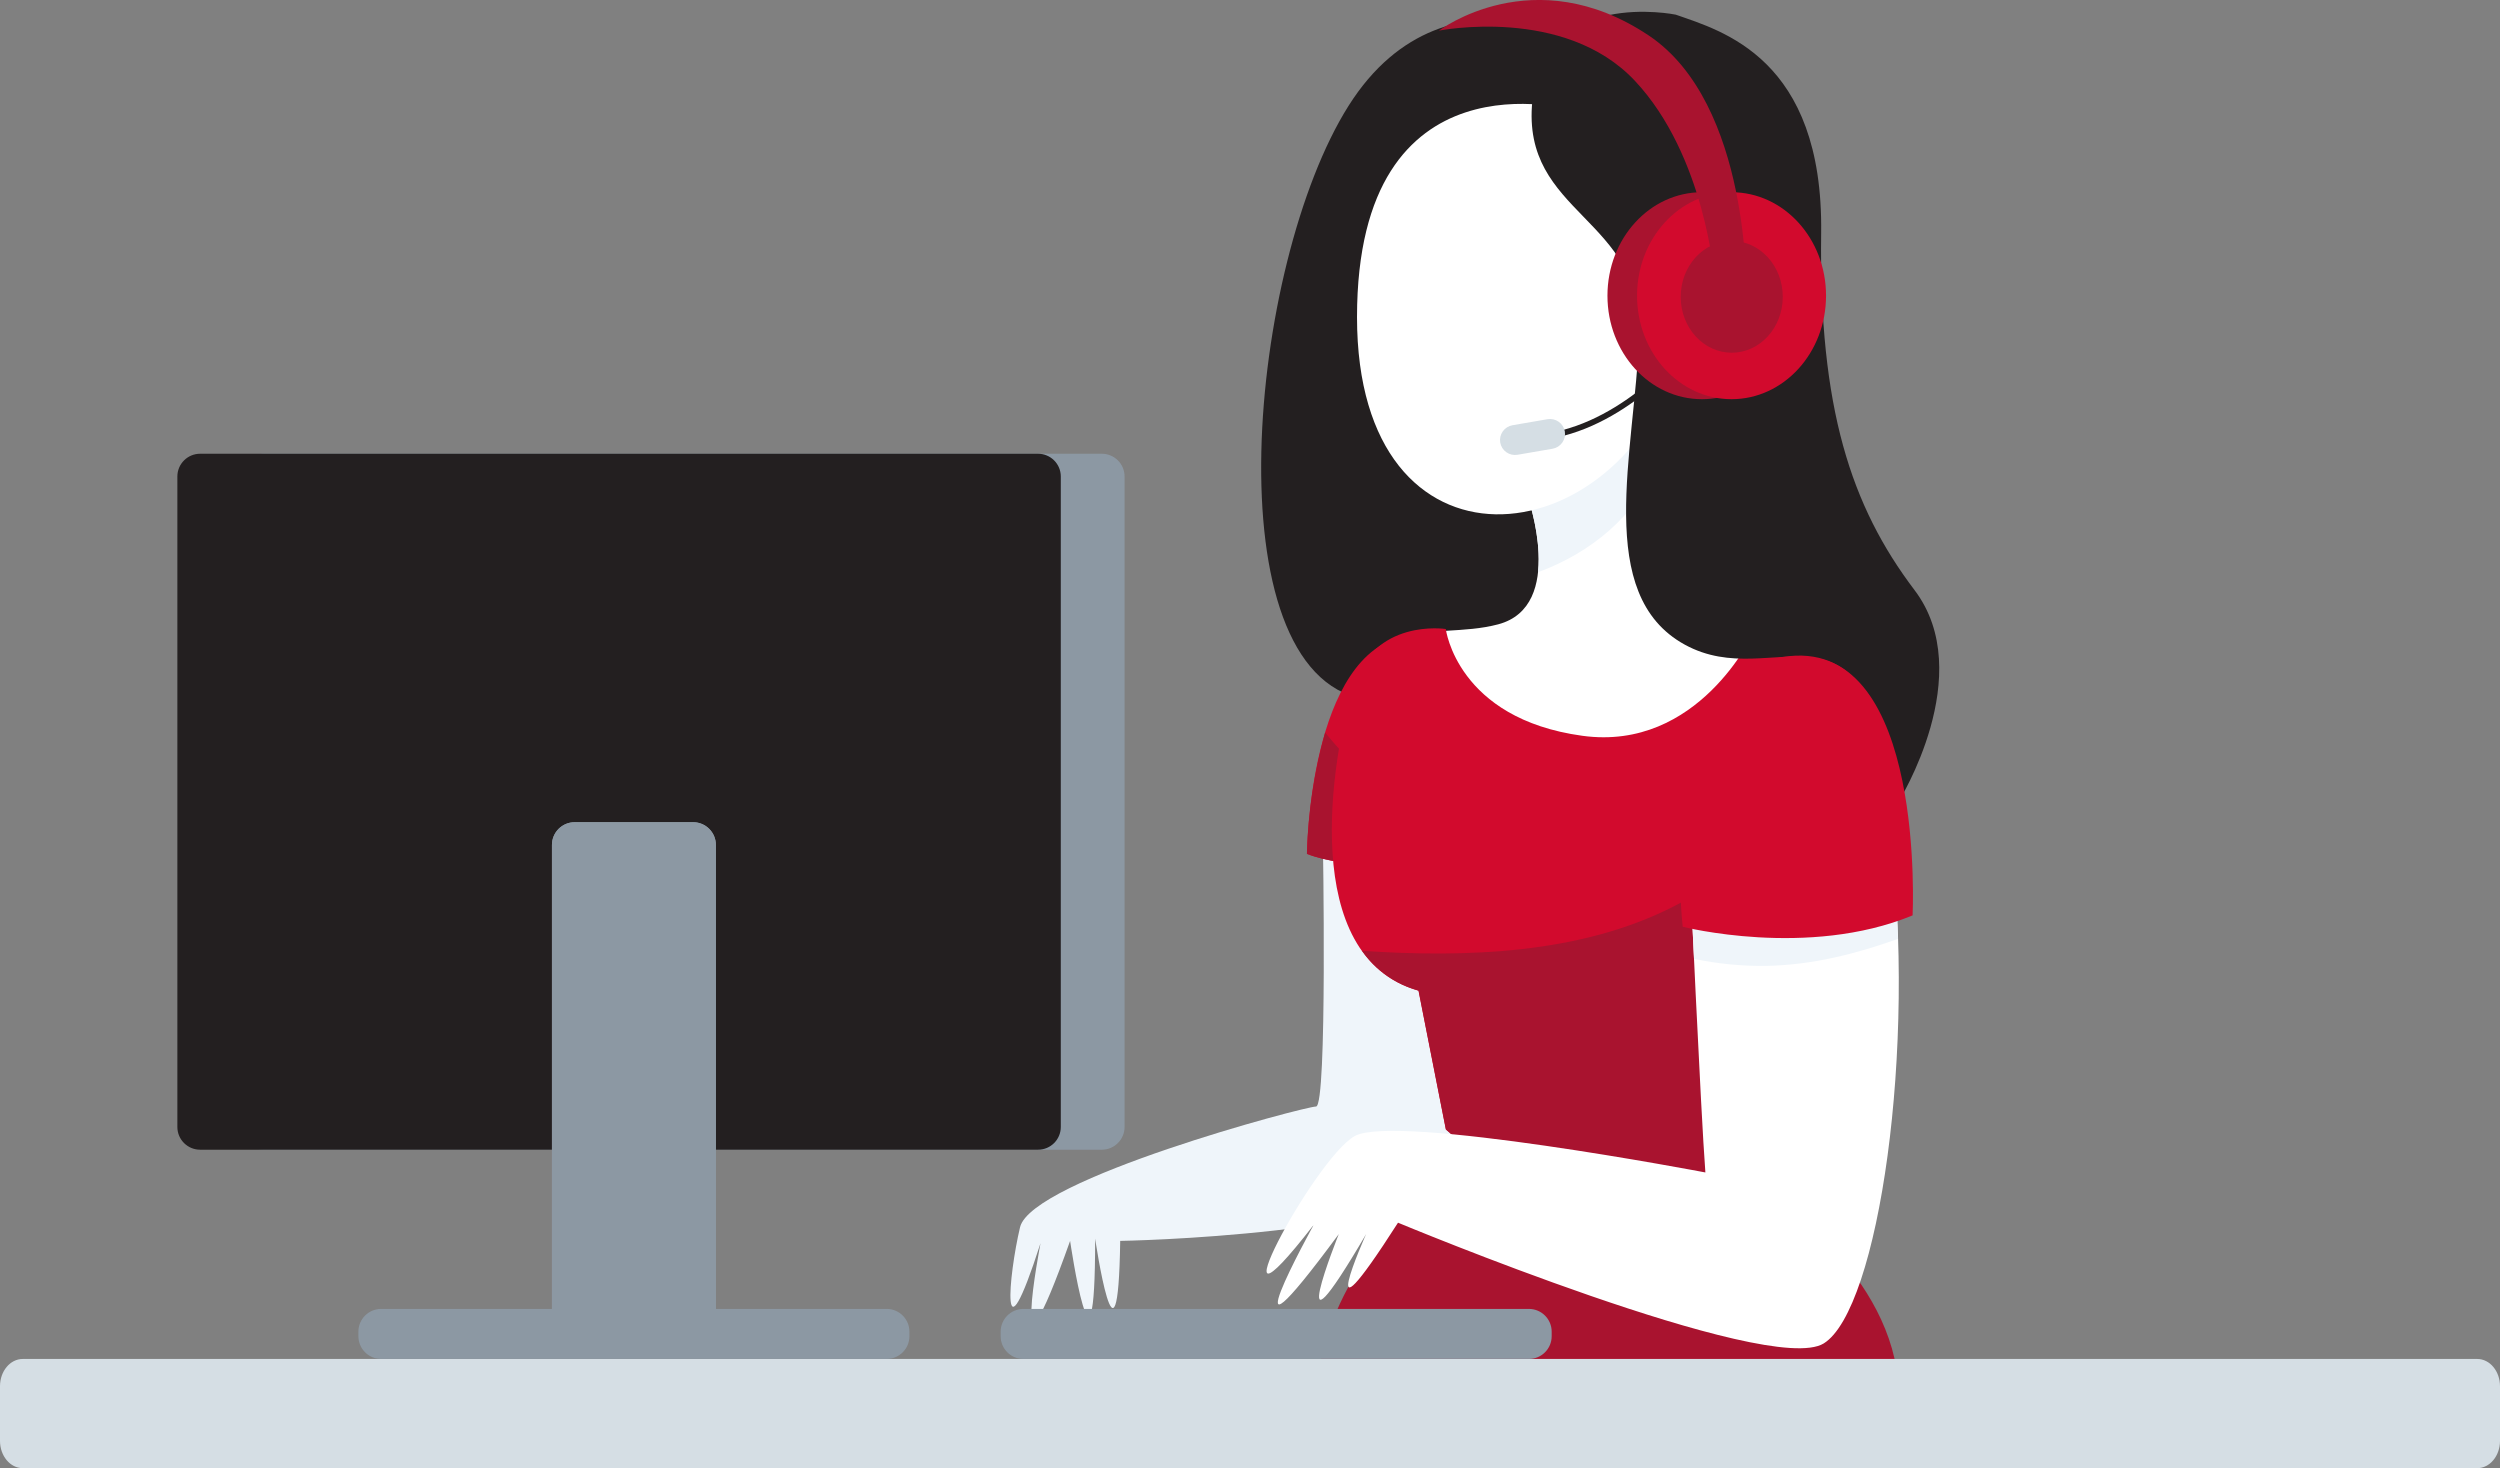 <svg width="424" height="249" viewBox="0 0 424 249" fill="none" xmlns="http://www.w3.org/2000/svg">
<rect x="0" y="0" width="424" height="249" fill="#808080" stroke="none"/>
<g clip-path="url(#clip0_29760_141377)">
<path d="M274.934 9.228C274.934 9.228 245.719 -9.001 228.716 17.945C211.712 44.891 205.414 113.822 231.301 118.57C257.189 123.319 275.304 119.759 271.977 80.538C268.651 41.316 274.934 9.228 274.934 9.228Z" fill="#231F20"/>
<path d="M259.112 84.287C259.112 84.287 265.679 102.807 254.091 105.886C242.503 108.964 230.15 102.035 228.991 127.107C227.833 152.178 312.401 129.422 311.242 118.618C310.083 107.815 283.439 115.917 282.28 92.003C281.121 68.089 280.704 66.932 280.704 66.932L259.112 84.287Z" fill="white"/>
<path d="M260.847 97.05C261.494 91.027 259.113 84.286 259.113 84.286L280.736 66.963C280.736 66.963 280.736 70.522 281.012 78.916C277.401 87.468 269.81 93.767 260.847 97.05Z" fill="#EFF5FA"/>
<path d="M266.837 18.701C266.837 18.701 230.15 8.016 230.15 53.797C230.15 99.578 274.555 95.003 284.984 60.285C295.862 24.072 266.837 18.701 266.837 18.701Z" fill="white"/>
<path d="M224.356 142.146C224.356 142.146 225.145 187.667 223.198 187.667C221.251 187.667 174.93 200.006 172.999 208.14C171.068 216.274 169.523 232.44 176.475 210.841C176.475 210.841 170.681 240.928 181.489 210.455C181.489 210.455 185.738 239.385 185.738 210.069C185.738 210.069 189.601 236.298 189.987 210.455C189.987 210.455 239.413 209.668 253.318 198.494C267.224 187.32 243.662 136.004 243.662 136.004L224.356 142.146Z" fill="#EFF5FA"/>
<path d="M239.413 146.391C239.413 146.391 228.605 147.548 221.652 144.816C221.652 144.816 221.983 110.484 238.64 107.807C254.437 105.263 239.413 146.391 239.413 146.391Z" fill="#D20A2D"/>
<path d="M241.786 139.107C240.501 143.414 239.421 146.391 239.421 146.391C239.421 146.391 228.614 147.548 221.661 144.816C221.838 137.852 222.873 130.936 224.743 124.225C229.501 130.151 235.271 135.189 241.786 139.107Z" fill="#A9132F"/>
<path d="M300.159 202.707C300.159 202.707 321.23 215.825 322.042 235.881H223.198C223.198 235.881 223.986 215.054 244.269 201.163C264.552 187.273 300.159 202.707 300.159 202.707Z" fill="#A9132F"/>
<path d="M301.199 202.707C301.199 202.707 325.912 164.123 322.058 134.043C318.203 103.964 303.517 107.428 297.337 107.428C297.337 107.428 288.074 127.492 268.375 124.791C247.091 121.878 245.207 106.68 245.207 106.68C245.207 106.68 232.854 104.751 229.378 116.712C225.901 128.673 220.107 162.225 240.572 168.013L245.207 191.541C245.207 191.541 264.134 210.038 301.199 202.707Z" fill="#D20A2D"/>
<path d="M283.959 153.674C292.709 149.178 300.616 143.249 308.16 136.981C312.514 133.528 316.65 129.81 320.544 125.847C321.207 128.556 321.712 131.3 322.058 134.067C325.912 164.155 301.199 202.731 301.199 202.731C264.149 210.062 245.23 191.542 245.23 191.542L240.595 168.013C236.709 166.955 233.319 164.567 231.017 161.265C248.612 162.423 268.044 161.832 283.959 153.674Z" fill="#A9132F"/>
<path d="M284.212 2.488C284.212 2.488 261.816 -2.142 259.885 17.142C257.953 36.426 278.804 36.828 278.016 56.876C277.227 76.924 270.29 100.854 285.741 109.334C301.191 117.815 315.862 97.767 322.002 135.949C322.002 135.949 335.514 114.35 324.706 100.082C313.899 85.814 308.483 69.223 308.869 39.521C309.256 9.819 291.937 5.213 284.212 2.488Z" fill="#231F20"/>
<path d="M284.984 60.285C284.984 60.285 274.169 73.49 259.885 74.262" stroke="#231F20" stroke-width="0.98" stroke-miterlimit="10"/>
<path d="M254.438 75.058C254.553 75.722 254.928 76.313 255.479 76.701C256.03 77.089 256.713 77.243 257.378 77.129L263.322 76.105C263.985 75.988 264.576 75.613 264.964 75.063C265.352 74.513 265.507 73.832 265.395 73.168C265.278 72.505 264.903 71.916 264.352 71.528C263.801 71.14 263.119 70.985 262.455 71.097L256.511 72.121C255.847 72.238 255.257 72.613 254.869 73.163C254.48 73.713 254.325 74.394 254.438 75.058Z" fill="#D5DEE4"/>
<path d="M288.65 67.703C279.799 67.703 272.624 59.845 272.624 50.151C272.624 40.458 279.799 32.6 288.65 32.6C297.501 32.6 304.676 40.458 304.676 50.151C304.676 59.845 297.501 67.703 288.65 67.703Z" fill="#A9132F"/>
<path d="M293.671 67.703C284.82 67.703 277.645 59.845 277.645 50.151C277.645 40.458 284.82 32.6 293.671 32.6C302.522 32.6 309.697 40.458 309.697 50.151C309.697 59.845 302.522 67.703 293.671 67.703Z" fill="#D20A2D"/>
<path d="M293.703 59.821C288.923 59.821 285.047 55.576 285.047 50.34C285.047 45.104 288.923 40.859 293.703 40.859C298.483 40.859 302.358 45.104 302.358 50.34C302.358 55.576 298.483 59.821 293.703 59.821Z" fill="#A9132F"/>
<path d="M296.178 49.954C296.178 49.954 296.966 17.552 279.577 5.985C260.058 -7.016 244.048 5.197 244.048 5.197C244.048 5.197 265.293 0.953 277.259 13.686C289.225 26.418 290.778 47.238 290.778 47.238L296.178 49.954Z" fill="#A9132F"/>
<path d="M286.529 146.005C286.529 146.005 288.461 188.825 289.233 198.849C289.233 198.849 236.717 188.825 229.764 192.675C222.812 196.526 204.279 231.637 222.812 207.723C222.812 207.723 206.596 237.039 227.06 209.298C227.06 209.298 217.018 234.37 231.696 209.298C231.696 209.298 222.039 230.897 237.103 207.369C237.103 207.369 300.041 233.598 309.311 227.842C318.581 222.086 325.148 177.698 320.513 141.052C315.878 104.405 286.529 146.005 286.529 146.005Z" fill="white"/>
<path d="M299.521 163.816C295.417 163.864 291.32 163.466 287.302 162.627C286.861 153.328 286.514 146.005 286.514 146.005C286.514 146.005 315.862 104.342 320.497 140.989C321.286 146.934 321.703 153.084 321.9 159.233C314.719 161.793 307.356 163.675 299.521 163.816Z" fill="#EFF5FA"/>
<path d="M324.376 155.249C324.376 155.249 326.685 108.956 303.517 111.272C280.349 113.587 285.387 157.179 285.387 157.179C285.387 157.179 306.607 162.588 324.376 155.249Z" fill="#D20A2D"/>
<path d="M0 244.37C0 246.921 1.726 249 3.863 249H420.137C422.274 249 424 246.921 424 244.37V235.11C424 232.55 422.274 230.479 420.137 230.479H3.863C1.726 230.479 0 232.55 0 235.11V244.37Z" fill="#D5DEE4"/>
<path d="M44.759 76.955H186.865C188.998 76.955 190.728 78.683 190.728 80.814V191.132C190.728 193.263 188.998 194.99 186.865 194.99H44.759C42.626 194.99 40.896 193.263 40.896 191.132V80.814C40.896 78.683 42.626 76.955 44.759 76.955Z" fill="#8C98A3"/>
<path d="M33.944 76.955H176.049C178.183 76.955 179.912 78.683 179.912 80.814V191.132C179.912 193.263 178.183 194.99 176.049 194.99H33.944C31.81 194.99 30.081 193.263 30.081 191.132V80.814C30.081 78.683 31.81 76.955 33.944 76.955Z" fill="#231F20"/>
<path d="M97.473 139.445H117.55C119.684 139.445 121.413 141.173 121.413 143.304V225.85C121.413 227.981 119.684 229.708 117.55 229.708H97.473C95.339 229.708 93.61 227.981 93.61 225.85V143.304C93.61 141.173 95.339 139.445 97.473 139.445Z" fill="#8C98A3"/>
<path d="M64.648 221.991H150.375C152.508 221.991 154.237 223.719 154.237 225.85V226.621C154.237 228.752 152.508 230.48 150.375 230.48H64.648C62.514 230.48 60.785 228.752 60.785 226.621V225.85C60.785 223.719 62.514 221.991 64.648 221.991Z" fill="#8C98A3"/>
<path d="M97.473 139.445H117.55C119.684 139.445 121.413 141.173 121.413 143.304V225.85C121.413 227.981 119.684 229.708 117.55 229.708H97.473C95.339 229.708 93.61 227.981 93.61 225.85V143.304C93.61 141.173 95.339 139.445 97.473 139.445Z" fill="#8C98A3"/>
<path d="M173.574 221.991H259.301C261.435 221.991 263.164 223.719 263.164 225.85V226.621C263.164 228.752 261.435 230.48 259.301 230.48H173.574C171.441 230.48 169.712 228.752 169.712 226.621V225.85C169.712 223.719 171.441 221.991 173.574 221.991Z" fill="#8C98A3"/>
</g>
<defs>
<clipPath id="clip0_29760_141377">
<rect width="424" height="249" fill="white" transform="matrix(-1 0 0 1 424 0)"/>
</clipPath>
</defs>
</svg>
